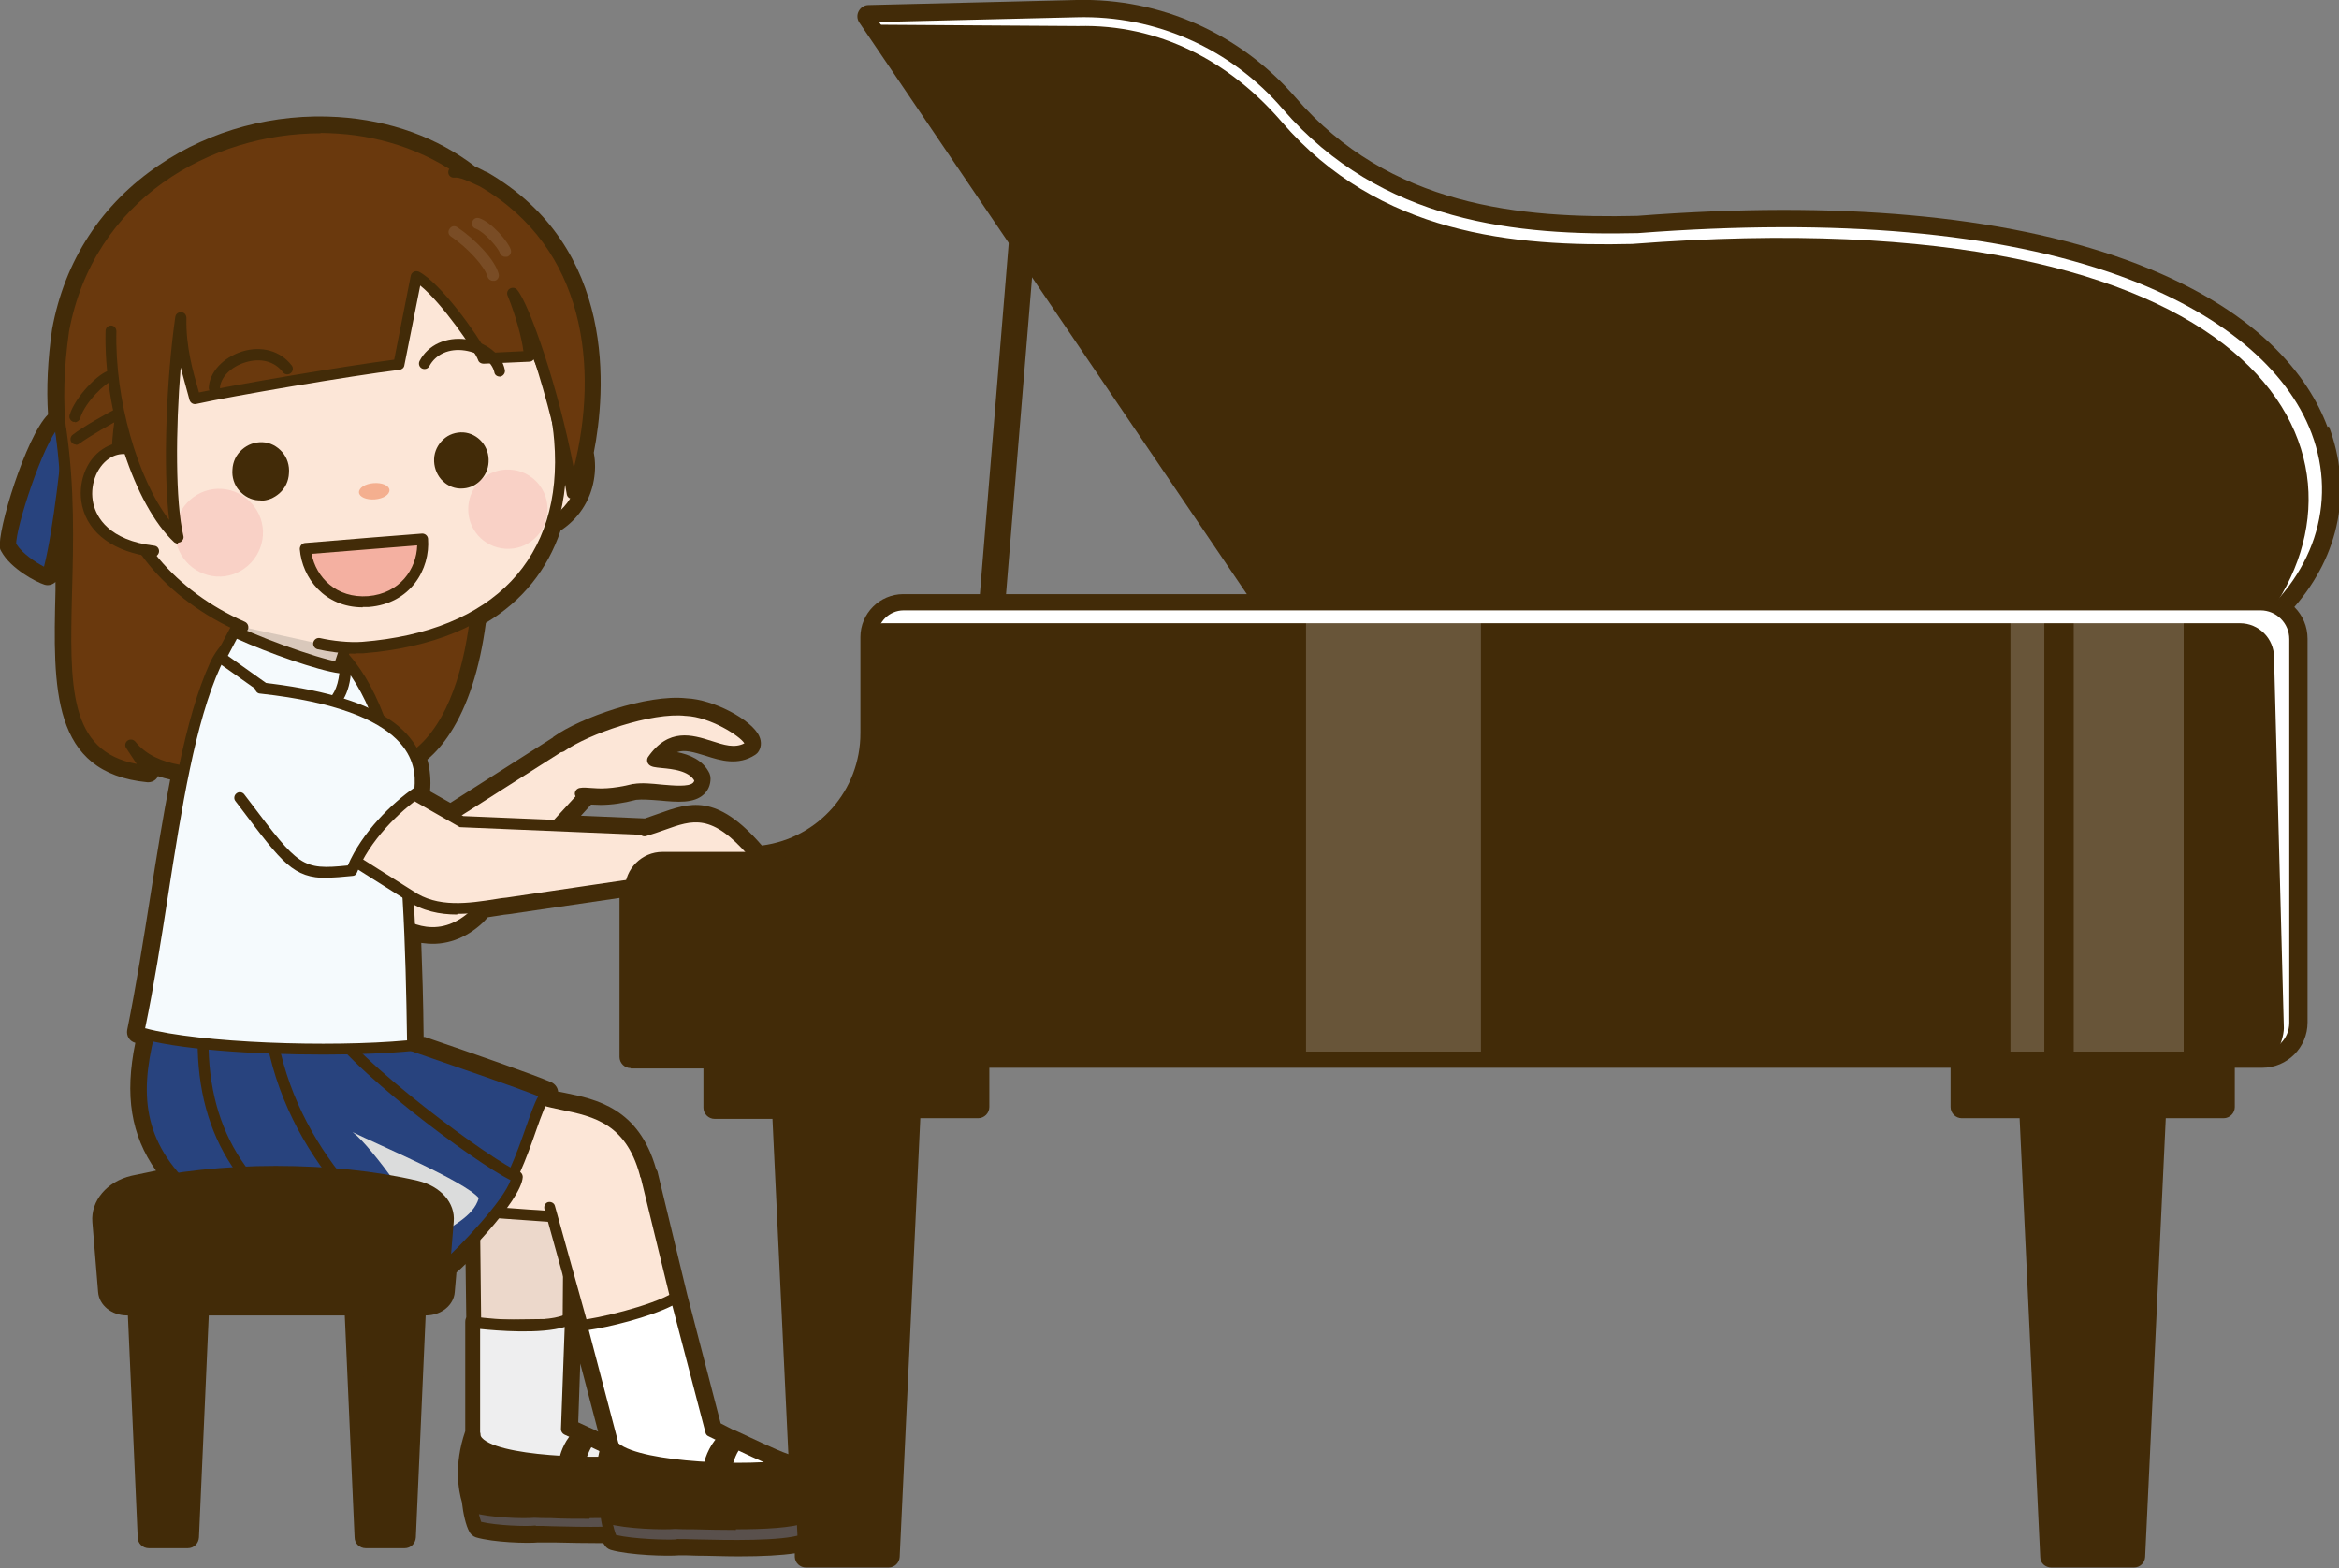 <?xml version="1.0" encoding="UTF-8"?>
<svg xmlns="http://www.w3.org/2000/svg" version="1.1" viewBox="0 0 691.3 463.5">
  <rect x="0" y="0" width="691.3" height="463.5" fill="#808080" stroke="none"/>
  <!-- Generator: Adobe Illustrator 29.8.3, SVG Export Plug-In . SVG Version: 2.1.1 Build 3)  -->
  <defs>
    <style>
      .st0 {
        fill: #d9c8bb;
      }

      .st1 {
        fill: #28437e;
      }

      .st2 {
        fill: #fce6d7;
      }

      .st3 {
        fill: #f4b0a1;
      }

      .st4 {
        fill: #f9d1c6;
      }

      .st5 {
        opacity: .1;
      }

      .st5, .st6, .st7 {
        fill: #fff;
      }

      .st6 {
        opacity: .2;
      }

      .st8 {
        fill: #59504c;
      }

      .st9 {
        isolation: isolate;
      }

      .st10 {
        fill: #dbdcdc;
        mix-blend-mode: multiply;
      }

      .st11 {
        fill: #422b08;
      }

      .st12 {
        fill: #eeeeef;
      }

      .st13 {
        fill: #f5fafd;
      }

      .st14 {
        fill: #f4af8f;
      }

      .st15 {
        fill: #ecd8cb;
      }

      .st16 {
        fill: #6a390d;
      }
    </style>
  </defs>
  <g class="st9">
    <g id="_レイヤー_1" data-name="レイヤー_1">
      <g>
        <path class="st11" d="M687.9,126.2c-5.5-14.7-20.4-35.2-59.5-49.4-36.5-13.2-85.2-17.6-144.5-13-34.4.8-73.2-2.7-101-35C366.5,9.9,343-.6,318.2,0l-61.5,1.5c-1.2,0-2.3.7-2.9,1.8-.6,1.1-.5,2.4.2,3.4l114.5,168.9h-101.5c-7,0-12.7,5.7-12.7,12.7v28.4c0,16.9-12.4,31-29.1,33.2,0,0-.1-.1-.2-.2-13.3-15.3-21.2-12.5-30.4-9.2-1.1.4-2.5.9-4,1.4l-18.9-.8,3-3.3c.8,0,1.7.1,2.8.1,3.2,0,6.7-.5,10.5-1.5,1.8-.2,4.4,0,7,.2,5.2.5,10.1.9,13-1.8,1.3-1.2,2-2.8,2-4.7,0-.5-.1-1-.3-1.5-1.9-4-6-5.6-9.6-6.3,2.3-.8,4.9,0,8.5,1.1,4.3,1.4,9.6,3,14.6-.3.3-.2.5-.4.7-.6,1.1-1.3,1.3-3.2.5-4.9-2.2-4.9-13.6-10.9-21.5-11.2-11.7-1.3-31.5,5.8-39.2,11.3-.1,0-.2.2-.3.3l-30.3,19.3-6-3.4c.3-3.3,0-6.5-.8-9.4,2.5-2.1,4.8-4.8,6.8-7.9,5.1-7.9,8.7-18.8,10.5-32.5,10.8-6.5,18.2-15.7,22.1-27.3,5.1-3.3,8.7-8.6,9.8-14.8.5-2.8.5-5.5,0-8.2,3.5-17.8,7.1-60.6-31.5-82.9,0,0-.2-.1-.3-.1-.3-.1-.7-.3-1-.5h0c-.7-.4-1.5-.7-2.3-1.1-11.2-8.6-25.1-13.6-40.4-14.6-18.9-1.2-37.7,3.8-53,14.2-17,11.5-27.9,28.2-31.6,48.5-1.3,9-1.7,17.5-1.2,25.2C7.6,129.1-.9,157.1,0,162c0,.3.2.7.4,1,2.8,5.1,10.2,9,12.7,9.8,1.2.4,2.5,0,3.3-.8,0,.9,0,1.8,0,2.6-.7,28.9-1.3,53.8,27.1,56.6,1.3.1,2.5-.5,3.1-1.6,0,0,0-.2.1-.2,1.1.4,2.3.7,3.6,1-2.1,10.8-4,22.6-5.8,34-2.1,13.4-4.3,27.2-6.9,40-.3,1.7.6,3.3,2.3,3.8,0,0,0,0,.1,0-3.2,15.5-1.3,27.3,6.1,37.8-2.5.5-4.9,1-7.2,1.5-7.3,1.7-12.1,7.4-11.6,13.7l1.7,20.7c.3,3.9,4,6.9,8.6,6.9h.2l2.9,65.6c0,1.8,1.5,3.2,3.3,3.2h11.5c1.8,0,3.2-1.4,3.3-3.2l2.9-65.6h40.2l2.9,65.6c0,1.8,1.5,3.2,3.3,3.2h11.5c1.8,0,3.2-1.4,3.3-3.2l2.9-65.6h0c4.6,0,8.3-3,8.6-6.9l.5-5.8c.7-.6,1.7-1.5,2.7-2.5l.2,15.7c-.2.5-.3.9-.3,1.5v32.2c-3.5,10.1-1.9,17.9-1,20.9.4,3.6,1.2,7,2.2,8.8.4.8,1.1,1.4,2,1.7,5.1,1.5,15.2,1.8,18.3,1.5,1.3,0,2.9,0,4.7,0h.1c4.3.1,9.5.2,14.5.2,0,.1.1.2.2.3.4.8,1.1,1.4,2,1.7,5.7,1.6,16.8,1.9,20.2,1.6,1.5,0,3.2,0,5.2.1,3.6,0,8,.2,12.4.2,7.2,0,12.6-.3,16.6-.9v1.1c.1,1.8,1.6,3.1,3.3,3.1h24.4c1.8,0,3.2-1.4,3.3-3.1l6.1-129.7h17.1c1.8,0,3.3-1.5,3.3-3.3v-11.6h284.1v11.6c0,1.8,1.5,3.3,3.3,3.3h17.1l6.1,129.7c0,1.8,1.5,3.1,3.3,3.1h24.4c1.8,0,3.2-1.4,3.3-3.1l6.1-129.7h17.1c1.8,0,3.3-1.5,3.3-3.3v-11.6h8.1c7.4,0,13.4-6,13.4-13.4v-113.4c0-3.6-1.4-6.9-3.9-9.4,13.5-15.5,17.2-34.8,10.2-53.4ZM176.9,423.2c-1-.5-2-1-3-1.4-1.1-.5-2.1-1-3-1.4l.6-17.4,5.3,20.2ZM186.4,315.8h21.5v11.6c0,1.8,1.5,3.3,3.3,3.3h17.1l4.7,99.1c-4-1.4-11.1-4.9-15.9-7.1h-.2c-1.5-.8-2.9-1.5-3.9-2l-9.9-38.1s0,0,0,0l-8.7-36c0-.4-.3-.7-.5-1.1-5.1-18-17.7-20.6-27-22.5-.7-.1-1.3-.3-2-.4,0,0,0-.2,0-.3-.2-1-.9-1.9-1.9-2.4-5-2.2-22.2-8.2-37.4-13.4h-.4c-.1-11-.4-19.8-.7-27.8.3,0,.6.1.9.1,6.1.8,12.2-1.3,17.3-6.1,0,0,.1-.1.2-.2l1.3-1.4c1.1-.2,2.2-.3,3.3-.5,1-.2,1.9-.3,2.9-.4l32.7-4.8v47c0,1.8,1.5,3.3,3.3,3.3Z"/>
        <g>
          <g>
            <g>
              <polyline class="st15" points="140.3 353.9 140.7 391.9 168.1 391.6 168.4 352.3"/>
              <path class="st11" d="M140.7,393.6c-.4,0-.8-.2-1.2-.5-.3-.3-.5-.7-.5-1.2l-.4-38c0-.9.7-1.7,1.6-1.7,0,0,0,0,0,0,.9,0,1.6.7,1.6,1.6l.4,36.3,24.1-.3.3-37.7c0-.9.7-1.6,1.7-1.6h0c.9,0,1.6.8,1.6,1.7l-.3,39.3c0,.9-.7,1.6-1.6,1.6l-27.4.4s0,0,0,0Z"/>
            </g>
            <g>
              <path class="st8" d="M192.5,451.3c3.1-1.6,6.2-11.3-3.5-13.9-5.6-1.4-19.2-5-21.3-8.2-2.5,2.6-24.1,3.9-26.5,1-3.7,5.5-1.8,17.7,0,21.1,4.7,1.4,14.7,1.6,17.2,1.4,8.1,0,27.4,1.1,34.1-1.4Z"/>
              <path class="st11" d="M174.4,454.6c-3.9,0-7.9,0-11.2-.2-1.8,0-3.5,0-4.8-.1-2.9.3-12.9,0-17.8-1.4-.4-.1-.8-.4-1-.8-1.9-3.8-3.9-16.6.2-22.8.3-.4.8-.7,1.3-.7.5,0,1,.2,1.4.6,2.1,1.9,21.7,1,24-1.1.3-.4.8-.5,1.3-.5.5,0,.9.3,1.2.7,1,1.5,7.6,4.3,20.3,7.5,6.2,1.6,7.5,5.7,7.8,8,.4,3.9-1.6,7.8-3.9,9,0,0-.1,0-.2,0-3.8,1.4-11.3,1.7-18.6,1.7ZM192.5,451.3h0,0ZM158.4,451s0,0,0,0c1.4,0,3,0,4.9.1,8.7.2,23.1.6,28.5-1.3.9-.6,2.3-3,2-5.7-.3-2.5-2.1-4.3-5.3-5.2-11.1-2.7-18.2-5.3-21.1-7.7-4.2,1.9-14.1,2.4-19.1,2.2-3.2-.1-5.2-.5-6.5-1-2.1,5-.9,13.9.4,17.4,4.6,1.1,13.5,1.4,15.9,1.1,0,0,.1,0,.2,0Z"/>
            </g>
            <g>
              <path class="st12" d="M189.2,432l-14.3,5.6-34.4-6.3v-40.5c3.7.6,22.5,2.4,28.3-1.3l-1.2,32.9c3.5,1.5,17.6,8.7,21.7,9.5Z"/>
              <path class="st11" d="M174.9,439.3c0,0-.2,0-.3,0l-34.4-6.3c-.8-.1-1.4-.8-1.4-1.6v-40.5c-.1-.5,0-.9.4-1.3.4-.3.8-.5,1.3-.4,5.6.8,22.4,2.1,27.3-1.1.5-.3,1.2-.3,1.7,0,.5.3.9.9.8,1.5l-1.2,31.8c1,.5,2.4,1.1,4,1.9,5.4,2.6,13.6,6.5,16.3,7.1.7.2,1.2.8,1.3,1.5,0,.7-.4,1.4-1,1.7l-14.3,5.6c-.2,0-.4.1-.6.1ZM142.1,430l32.6,5.9,9.7-3.8c-3.8-1.5-8.7-3.9-12.7-5.8-2.1-1-4-1.9-4.9-2.3-.6-.3-1-.9-1-1.6l1.1-30.2c-7.1,2.2-20.2,1.1-25,.6v37.2Z"/>
            </g>
            <g>
              <path class="st11" d="M189,431.4c9.9,2.6,6.8,12.5,3.6,14.2-6.9,2.5-26.6,1.5-34.8,1.4-2.6.3-12.8,0-17.6-1.4-1.8-3.4-3.5-11.6,0-21.5-.1,8.9,41.5,9.1,48.7,7.3Z"/>
              <path class="st11" d="M174.2,448.9c-4,0-8,0-11.4-.2-1.9,0-3.5,0-4.9-.1-3,.3-13.2,0-18.1-1.5-.4-.1-.8-.4-1-.8-2.2-4.3-3.6-12.9,0-22.8.3-.8,1-1.2,1.8-1.1.8.1,1.4.8,1.4,1.6,0,.2,0,.7,1,1.5,7.1,5.6,39.4,5.8,45.7,4.2.3,0,.5,0,.8,0,6.2,1.7,7.6,5.8,7.9,8.1.5,4-1.7,8-3.9,9.1,0,0-.1,0-.2,0-3.9,1.4-11.5,1.8-19,1.8ZM157.8,445.3s0,0,0,0c1.4,0,3.1,0,5,.1,8.8.2,23.6.6,29.1-1.3,1.1-.6,2.4-3.2,2.1-5.8-.3-2.5-2-4.3-5.1-5.2-7.1,1.4-39.9,1.6-48.1-4.9,0,0,0,0,0,0-1.8,7.3-.7,13.2.6,16.1,4.7,1.1,13.9,1.4,16.2,1.1,0,0,.1,0,.2,0Z"/>
            </g>
            <g>
              <path class="st8" d="M237.8,455.1c3.4-1.8,6.9-12.6-3.9-15.4-6.2-1.5-21.3-5.5-23.6-9-2.8,2.9-26.7,4.3-29.3,1.1-4.1,6.1-2,19.6-.1,23.4,5.2,1.5,16.3,1.8,19.1,1.5,9,.1,30.4,1.2,37.8-1.5Z"/>
              <path class="st11" d="M217.8,458.5c-4.4,0-8.7-.1-12.4-.2-2,0-3.9,0-5.3-.1-3.2.3-14.3,0-19.6-1.6-.4-.1-.8-.4-1-.8-2.1-4.2-4.3-18.3.2-25,.3-.4.8-.7,1.3-.7.5,0,1,.2,1.4.6,2.3,2.2,24.3,1.2,26.8-1.2.4-.3.9-.5,1.3-.5.5,0,.9.3,1.2.7,1,1.5,7.5,4.6,22.6,8.3,6.7,1.8,8.2,6.2,8.5,8.7.5,4.3-1.8,8.5-4.2,9.8,0,0-.1,0-.2,0-4.2,1.5-12.4,1.9-20.6,1.9ZM200,454.9s0,0,0,0c1.5,0,3.4,0,5.5.1,9.6.2,25.6.6,31.6-1.5,1.2-.7,2.7-3.6,2.4-6.4-.3-2.9-2.4-4.9-6-5.9-12.4-3.1-20.3-5.9-23.4-8.5-4.4,2-15.3,2.7-21.2,2.4-3.7-.2-5.9-.6-7.3-1.1-2.4,5.6-1.1,15.8.5,19.7,5.1,1.2,15.1,1.5,17.7,1.3,0,0,.1,0,.2,0ZM237.8,455.1h0,0Z"/>
            </g>
            <g>
              <path class="st2" d="M133.3,356.8c5.4,1.6,26.9,2.4,32.2,3l26-9.9c-4.7-22.8-20.1-21.8-30.7-24.8l-26.9-7"/>
              <path class="st11" d="M165.4,361.4c0,0-.1,0-.2,0-1.7-.2-5.1-.4-9.1-.7-8.7-.6-19.5-1.3-23.3-2.4-.9-.3-1.4-1.2-1.1-2s1.2-1.4,2-1.1c3.5,1,14.5,1.7,22.6,2.3,3.8.2,7,.5,8.9.7l24.3-9.3c-3.9-16.8-14-18.9-23.7-20.9-1.9-.4-3.8-.8-5.5-1.3l-26.9-7c-.9-.2-1.4-1.1-1.2-2,.2-.9,1.1-1.4,2-1.2l26.9,7c1.7.5,3.5.8,5.3,1.2,10,2.1,22.4,4.7,26.6,24.9.2.8-.3,1.6-1,1.9l-26,9.9c-.2,0-.4.1-.6.1Z"/>
            </g>
            <g>
              <path class="st1" d="M102.6,302.1c11.1,4.1,51.1,17.4,59,21-6.2,6.6-10.1,53-49.4,52.6-31.7-2.2-47.9-15.6-59.8-27-13.2-14.5-12.6-30-6.4-50.2"/>
              <path class="st11" d="M112.6,377.3c-.2,0-.3,0-.5,0-30.6-2.1-47.3-14.5-60.9-27.5,0,0,0,0,0,0-14-15.4-12.8-31.8-6.8-51.8.3-.9,1.2-1.4,2.1-1.1.9.3,1.4,1.2,1.1,2.1-5.9,19.4-7,34.3,6,48.6,13.1,12.6,29.2,24.5,58.7,26.6.1,0,.2,0,.3,0,28.4,0,37.5-25.8,42.9-41.2,1.4-3.9,2.4-6.9,3.6-9-6.5-2.6-21.6-7.8-35.2-12.5-9.1-3.1-17.7-6.1-21.9-7.7-.9-.3-1.3-1.3-1-2.1s1.3-1.3,2.1-1c4.2,1.6,12.8,4.5,21.8,7.6,15.1,5.2,32.3,11.1,37.3,13.3.5.2.8.7.9,1.2.1.5,0,1.1-.4,1.5-1.2,1.3-2.6,5.2-4.2,9.7-5.3,15.2-15.2,43.4-46,43.4Z"/>
            </g>
            <g>
              <polyline class="st2" points="162.5 356.9 173 394.8 200.8 387.6 191.1 347.4"/>
              <path class="st11" d="M173,396.4c-.7,0-1.4-.5-1.6-1.2l-10.5-37.9c-.2-.9.3-1.8,1.1-2,.9-.2,1.8.3,2,1.1l10.1,36.3,24.6-6.4-9.4-38.6c-.2-.9.3-1.8,1.2-2,.9-.2,1.8.3,2,1.2l9.8,40.2c.2.9-.3,1.8-1.2,2l-27.8,7.2c-.1,0-.3,0-.4,0Z"/>
            </g>
            <g>
              <path class="st7" d="M234.2,433.6l-15.9,6.2-34.5-3.3-11.8-44.8c4.3-.2,21.3-4.2,27.8-8.3l10.3,39.6c3.9,1.7,19.5,9.6,24,10.6Z"/>
              <path class="st11" d="M218.3,441.5c0,0-.1,0-.2,0l-34.5-3.3c-.7,0-1.3-.6-1.4-1.2l-11.8-44.8c-.1-.5,0-1,.3-1.4s.8-.6,1.2-.7c3.8-.2,20.7-4.1,27-8,.4-.3,1-.3,1.5-.1.5.2.9.6,1,1.1l10.1,38.8c1.2.5,2.8,1.3,4.8,2.3,6,2.9,15.1,7.2,18.2,7.9.7.2,1.2.8,1.3,1.5,0,.7-.4,1.4-1,1.7l-15.9,6.2c-.2,0-.4.1-.6.1ZM185.1,435.1l32.9,3.1,11.3-4.5c-4.2-1.7-9.9-4.4-14.5-6.6-2.4-1.1-4.4-2.1-5.4-2.6-.5-.2-.8-.6-.9-1.1l-9.8-37.5c-6.7,3.4-18.9,6.4-24.7,7.2l11,41.9Z"/>
            </g>
            <g>
              <path class="st11" d="M233.9,433c11,2.9,7.5,13.9,4,15.7-7.6,2.8-29.4,1.6-38.6,1.5-2.8.3-14.2,0-19.5-1.5-1.9-3.8-3.8-12.8.1-23.8,0,9.3,41.4,10.5,54,8.1Z"/>
              <path class="st11" d="M217.5,452.2c-4.5,0-8.9-.1-12.6-.2-2.1,0-3.9,0-5.4-.1-3.3.3-14.6,0-20-1.6-.4-.1-.8-.4-1-.8-2-3.8-4.2-13.4,0-25.1.3-.8,1-1.2,1.8-1.1.8.1,1.4.8,1.4,1.6,0,.2,0,.8,1.1,1.7,7,5.8,39.4,6.9,50.9,4.7.2,0,.5,0,.7,0,6.8,1.8,8.3,6.3,8.6,8.8.5,4.4-1.8,8.7-4.3,9.9,0,0-.1,0-.2,0-4.3,1.6-12.7,2-21,2ZM199.3,448.6s0,0,0,0c1.5,0,3.4,0,5.6.1,9.8.2,26.2.6,32.3-1.5,1.2-.7,2.8-3.6,2.4-6.6-.3-2.9-2.3-4.9-5.8-5.9-11.2,2-44.9,1.5-53.3-5.5,0,0-.1,0-.2-.1-2.1,8.4-.8,15,.6,18.3,5.2,1.3,15.5,1.6,18.1,1.3,0,0,.1,0,.2,0Z"/>
            </g>
            <g>
              <path class="st11" d="M214.7,434.4c0-1.7,1.4-5.6,2.8-7.3l-3.5-1.9c-2.4,1.7-4,5.8-4.3,7.4l4.9,1.8Z"/>
              <path class="st11" d="M214.7,436.1c-.2,0-.4,0-.6,0l-4.9-1.8c-.7-.3-1.2-1-1.1-1.8.3-1.9,2.1-6.4,4.9-8.5.5-.4,1.2-.4,1.7-.1l3.5,1.8c.4.2.7.6.8,1.1,0,.5,0,1-.3,1.4-1.2,1.4-2.4,4.9-2.4,6.3s-.3,1-.7,1.3c-.3.2-.6.3-1,.3ZM211.8,431.6l1.6.6c.4-1.5,1-3.1,1.8-4.5l-.9-.5c-1.1,1.2-2,3-2.5,4.4Z"/>
            </g>
            <g>
              <path class="st11" d="M171.6,432.5c0-1.6,1.3-5,2.5-6.6l-3.1-1.7c-2.2,1.6-3.6,5.3-3.9,6.7l4.5,1.6Z"/>
              <path class="st11" d="M171.6,434.2c-.2,0-.4,0-.6,0l-4.5-1.6c-.7-.3-1.2-1-1.1-1.8.3-1.7,1.9-5.9,4.5-7.8.5-.4,1.2-.4,1.7-.1l3.1,1.7c.4.2.7.6.8,1.1,0,.5,0,1-.3,1.4-1,1.3-2.2,4.4-2.2,5.6s-.3,1-.7,1.3c-.3.2-.6.3-1,.3ZM169.2,429.9l1.2.4c.3-1.2.9-2.6,1.5-3.8l-.5-.3c-.9,1-1.7,2.5-2.1,3.6Z"/>
            </g>
            <g>
              <path class="st1" d="M96.7,301.3c5.6,12.2,49.1,44.4,56.1,46.5-.3,6.3-18.4,24.7-21.5,26.8-18.7-8.6-45.6-34.1-51.2-69.4"/>
              <path class="st11" d="M131.3,376.2c-.2,0-.5,0-.7-.2-17.8-8.1-46.3-33.7-52.2-70.7-.1-.9.5-1.7,1.4-1.9.9-.1,1.7.5,1.9,1.4,5.6,35.1,32.2,59.5,49.4,67.8,4.3-3.5,17.9-17.9,19.8-23.8-10.2-4.9-50.1-34.5-55.7-46.8-.4-.8,0-1.8.8-2.2.8-.4,1.8,0,2.2.8,5.4,11.9,49,43.8,55.1,45.6.7.2,1.2.9,1.2,1.7-.4,7.1-19.2,26-22.2,28-.3.2-.6.3-.9.3Z"/>
            </g>
            <path class="st10" d="M104.2,334.6c7.4,3.7,33.1,14.5,37.3,19.5-1.6,5.7-8.4,8.2-13.1,12.2-4.2-6.4-18-27-24.2-31.7Z"/>
            <g>
              <path class="st1" d="M60.2,302c-1.6,25.7,6.8,49.1,34.6,63.1"/>
              <path class="st11" d="M94.8,366.7c-.2,0-.5,0-.7-.2-25.4-12.8-37.4-34.6-35.5-64.7,0-.9.9-1.6,1.7-1.5.9,0,1.6.8,1.5,1.7-1.8,28.7,9.6,49.4,33.7,61.5.8.4,1.1,1.4.7,2.2-.3.6-.9.9-1.5.9Z"/>
            </g>
            <g>
              <path class="st1" d="M17.3,124.3c-5.5,3.4-14.7,32.9-14,37.1,2.3,4.1,8.7,7.6,10.8,8.2,3.3-10.5,6.4-40.6,6.4-44.3l-3.2-1.1Z"/>
              <path class="st11" d="M14.1,171.3c-.2,0-.3,0-.5,0-2.3-.7-9.2-4.4-11.8-9,0-.2-.1-.3-.2-.5-.8-4.4,8.3-34.8,14.7-38.8.4-.3.9-.3,1.4-.2l3.2,1.1c.7.2,1.1.8,1.1,1.5,0,4.1-3.1,34.2-6.4,44.8-.2.7-.9,1.2-1.6,1.2ZM4.9,160.9c1.7,2.7,5.6,5.3,8.1,6.6,2.8-10.8,5.4-34.8,5.7-40.9l-1.2-.4c-4.7,4.6-13,30.2-12.7,34.7Z"/>
            </g>
            <g>
              <path class="st16" d="M163.1,102.1C158.4,14.5,33.2,19.5,18.8,97.7c-4.8,34.4.7,69.3,46.6,81.5l97.6-77.1Z"/>
              <path class="st11" d="M65.5,180.9c-.1,0-.3,0-.4,0-38.6-10.2-54.3-37.5-47.9-83.3,3.6-19.8,14.3-36.2,30.9-47.4,15-10.1,33.5-15.1,52-13.9,16.9,1.1,32.4,7.4,43.6,17.8,12.7,11.7,20,28.3,21.1,48,0,.5-.2,1.1-.6,1.4l-97.6,77.1c-.3.2-.7.4-1,.4ZM94.7,39.4c-32.4,0-67.1,19.5-74.3,58.6-6.2,44.1,8,69.4,44.7,79.4l96.3-76.1c-2.7-42.9-34.8-60.1-61.5-61.8-1.7-.1-3.4-.2-5.1-.2Z"/>
            </g>
            <g>
              <path class="st16" d="M135,113.2c10.5,32,13.1,111-24.4,114.7l5.1-7.8c-6.8,8.5-20.2,8.6-31.5,8.2h-14c-11.4.4-24.7.3-31.5-8.2l5.1,7.8c-37.5-3.6-18.3-48.2-25.8-100.9"/>
              <path class="st11" d="M64.4,230.1c-6.8,0-13.6-.6-19.2-3.1h0c.3.5.4,1.2,0,1.8-.3.5-.9.8-1.6.8-26.8-2.6-26.3-25.7-25.6-54.9.3-14.3.7-30.4-1.7-47.4-.1-.9.5-1.7,1.4-1.9.9-.1,1.7.5,1.9,1.4,2.5,17.3,2.1,33.6,1.7,48-.7,28.1-1.1,47.2,19.1,51l-3.1-4.7c-.5-.7-.3-1.7.4-2.2.7-.5,1.7-.4,2.3.3,6.2,7.8,18.8,8,30.2,7.6h14c11.4.4,24,.2,30.2-7.6.6-.7,1.5-.8,2.3-.3.7.5.9,1.5.4,2.2l-3,4.6c6-1.5,11-5.4,15-11.6,15.1-23.2,12.7-74.9,4.3-100.3-.3-.9.2-1.8,1.1-2.1.9-.3,1.8.2,2.1,1.1,8.7,26.6,11.2,78.8-4.7,103.1-5.4,8.3-12.5,12.9-21.1,13.7-.6,0-1.2-.2-1.6-.8-.3-.5-.3-1.2,0-1.8h0c-7.2,3.2-16.5,3.3-25.1,3h-13.9c-1.9,0-3.9.1-5.9.1Z"/>
            </g>
            <g>
              <path class="st2" d="M132.6,241.8l34.4-21.9c6.2,4.7,7.9,7,8.1,12.8l-34.6,37.8c-8.2,7.7-22.6,11.1-40.4-17.6"/>
              <path class="st11" d="M128,277.5c-.8,0-1.6,0-2.4-.2-9-1.2-18-9.1-27-23.6-.5-.8-.2-1.8.5-2.3.8-.5,1.8-.2,2.3.5,8.4,13.6,16.7,21,24.6,22,4.7.6,9.1-1,13.2-4.8l34.1-37.2c-.3-4.3-1.5-6.3-6.5-10.2l-33.5,21.3c-.8.5-1.8.3-2.3-.5-.5-.8-.3-1.8.5-2.3l34.4-21.9c.6-.4,1.3-.3,1.9,0,6.3,4.8,8.5,7.5,8.8,14.1,0,.4-.1.9-.4,1.2l-34.6,37.8s0,0,0,0c-4.1,3.8-8.8,5.8-13.6,5.8Z"/>
            </g>
            <g>
              <path class="st13" d="M63.5,196.5c-11.4,25-14.7,70.7-22.7,108.5,16.5,5.1,58.9,6.2,81.1,4-.4-30.4-1.4-58.5-5.3-79.8-6.2-32.3-22.2-48.7-41.6-42.9-5.1,1.5-9.2,5.3-11.5,10.2Z"/>
              <path class="st11" d="M95.6,311.7c-20.4,0-43.7-1.5-55.2-5.1-.8-.3-1.3-1.1-1.1-1.9,2.7-12.8,4.9-26.7,7-40.1,4.2-26.8,8.2-52.1,15.8-68.8h0c2.5-5.4,7-9.4,12.5-11.1,7.5-2.3,14.6-1.4,21,2.4,10.7,6.4,18.7,21.3,22.6,41.7,4.1,22,5,51.5,5.4,80.1,0,.9-.6,1.6-1.5,1.7-6.9.7-16.4,1.1-26.5,1.1ZM42.8,303.9c16.3,4.4,54.8,5.7,77.5,3.6-.4-28-1.3-56.6-5.3-78-3.8-19.5-11.3-33.5-21.1-39.5-5.6-3.4-11.8-4.1-18.4-2.1-4.6,1.4-8.4,4.8-10.4,9.3h0c-7.4,16.3-11.4,41.4-15.5,67.9-2,12.9-4.1,26.3-6.7,38.8ZM63.5,196.5h0,0Z"/>
            </g>
            <g>
              <path class="st0" d="M74.3,167.3l-3.5,22c13.9,9.6,29.2,9.4,29.8,7.1l3.3-9.9"/>
              <path class="st11" d="M95.5,199.4c-6.1,0-16.1-2.1-25.7-8.7-.5-.4-.8-1-.7-1.6l3.5-22c.1-.9,1-1.5,1.9-1.4.9.1,1.5,1,1.4,1.9l-3.4,20.9c11.8,7.8,24.3,8.2,26.5,7.1l3.2-9.7c.3-.9,1.2-1.3,2.1-1,.9.3,1.3,1.2,1,2.1l-3.3,9.9c-.2.8-.9,1.4-2,1.8-1,.4-2.6.6-4.6.6ZM99,195.9s0,0,0,.1h0Z"/>
            </g>
            <g>
              <path class="st2" d="M92.8,218l43.6,24.9,55.6,2.4c3.1,4.5,6.7,5.7.8,15.4l-42.8,6.3c-8.6,1.2-20,3.9-28.7-2.2l-38-24"/>
              <path class="st11" d="M135.1,270.3c-5.1,0-10.3-1-14.9-4.2l-38-24c-.8-.5-1-1.5-.5-2.3.5-.8,1.5-1,2.3-.5l38,24c7.3,5.1,16.5,3.7,24.7,2.4,1-.2,2-.3,3-.4l42-6.2c3.9-6.7,2.7-8.1.4-11-.3-.4-.7-.8-1-1.3l-54.8-2.3c-.3,0-.5,0-.7-.2l-43.6-24.9c-.8-.5-1.1-1.5-.6-2.3.5-.8,1.5-1.1,2.3-.6l43.2,24.7,55.2,2.3c.5,0,1,.3,1.3.7.5.7.9,1.2,1.4,1.8,3.1,3.9,4.7,6.8-.6,15.4-.3.4-.7.7-1.2.8l-42.8,6.3c-1,.1-1.9.3-2.9.4-3.7.6-7.9,1.2-12.1,1.2Z"/>
            </g>
            <g>
              <path class="st2" d="M139.1,135.5c-1.8,9.9,4.3,19.3,13.5,21,9.2,1.6,18.1-5.1,19.9-15,1.8-9.9-4.3-19.3-13.5-21-9.2-1.6-18.1,5.1-19.9,15Z"/>
              <path class="st11" d="M155.3,158.4c-1,0-2,0-3.1-.3-10.1-1.8-16.8-12.1-14.8-22.9h0c1.9-10.8,11.7-18.1,21.8-16.3,10.1,1.8,16.8,12.1,14.8,22.9-1.7,9.7-9.8,16.6-18.8,16.6ZM140.7,135.8c-1.6,9,3.9,17.6,12.2,19,8.3,1.5,16.4-4.7,18-13.7,1.6-9-3.9-17.6-12.2-19-8.3-1.5-16.4,4.7-18,13.7h0Z"/>
            </g>
            <g>
              <path class="st2" d="M71.7,185.3c-20.7-9-36-26.5-37-44.6-.8-15,2.4-29.2,8.8-41.2l36.1-12.3,48-15.8c20.6,10.6,35.7,32.5,37.8,58.8,3.1,39.1-22.1,58.3-58.3,61.2-4.3.3-9.8-.5-13-1.2"/>
              <path class="st11" d="M105.1,193.2c-3.8,0-8.1-.6-11.2-1.3-.9-.2-1.5-1.1-1.3-2,.2-.9,1.1-1.5,2-1.3,3.5.8,8.6,1.4,12.5,1.1,38.8-3.1,59.5-24.8,56.7-59.4-2-24.5-15.9-46.3-36.3-57.1l-47.3,15.6-35.5,12.1c-6.2,12-9.1,25.7-8.3,39.8.9,16.8,15.4,34.1,36,43.1.8.4,1.2,1.3.9,2.2-.4.8-1.3,1.2-2.2.9-22.1-9.7-37-27.7-38-46-.8-14.9,2.3-29.4,9-42.1.2-.4.5-.7.9-.8l36.1-12.3,48-15.8c.4-.1.9-.1,1.3.1,21.8,11.2,36.6,34.3,38.7,60.1,2.9,36.7-18.8,59.7-59.8,63-.7,0-1.5,0-2.3,0Z"/>
            </g>
            <path class="st4" d="M138.4,149.8c-.4,6.5,4.5,12,11,12.4,6.5.4,12-4.5,12.4-11,.4-6.5-4.5-12-11-12.4-6.5-.4-12,4.5-12.4,11Z"/>
            <path class="st4" d="M51.8,156.6c-.5,7.1,5,13.3,12.1,13.8,7.1.5,13.3-5,13.8-12.1.5-7.1-5-13.3-12.1-13.8-7.1-.5-13.3,5-13.8,12.1Z"/>
            <path class="st14" d="M106.1,145.6c.1,1.3,2.2,2.2,4.7,2,2.5-.2,4.4-1.4,4.3-2.8-.1-1.3-2.2-2.2-4.7-2-2.5.2-4.4,1.4-4.3,2.8Z"/>
            <g>
              <path class="st11" d="M130,135.6c-.2,3.7,2.5,6.9,6,7.1,3.5.2,6.6-2.6,6.8-6.3.2-3.7-2.5-6.9-6-7.1-3.5-.2-6.6,2.6-6.8,6.3Z"/>
              <path class="st11" d="M136.4,144.4c-.2,0-.3,0-.5,0-2.2-.1-4.1-1.1-5.6-2.8-1.4-1.7-2.1-3.8-2-6h0c.1-2.2,1.1-4.2,2.7-5.7,1.6-1.5,3.7-2.2,5.9-2.1,4.4.3,7.8,4.2,7.5,8.8-.1,2.2-1.1,4.2-2.7,5.7-1.5,1.4-3.4,2.1-5.4,2.1ZM136.5,131c-1.2,0-2.3.4-3.1,1.2-1,.9-1.6,2.1-1.6,3.5h0c0,1.4.3,2.7,1.2,3.7.8,1,2,1.6,3.3,1.7,1.3,0,2.5-.4,3.4-1.2,1-.9,1.6-2.1,1.6-3.5.2-2.8-1.8-5.2-4.5-5.3,0,0-.2,0-.3,0ZM130,135.6h0,0Z"/>
            </g>
            <g>
              <path class="st11" d="M70.3,138.8c-.2,3.9,2.6,7.2,6.3,7.4,3.7.2,6.9-2.7,7.2-6.6.2-3.9-2.6-7.2-6.3-7.4-3.7-.2-6.9,2.7-7.2,6.6Z"/>
              <path class="st11" d="M77,147.9c-.2,0-.3,0-.5,0-2.3-.1-4.3-1.2-5.8-2.9-1.5-1.7-2.2-4-2-6.2h0c.1-2.3,1.1-4.4,2.8-5.9,1.7-1.5,3.8-2.3,6.1-2.2,2.3.1,4.3,1.2,5.8,2.9,1.5,1.7,2.2,4,2,6.3-.1,2.3-1.1,4.4-2.8,5.9-1.6,1.4-3.5,2.2-5.6,2.2ZM77,133.9c-1.2,0-2.4.5-3.4,1.3-1,1-1.7,2.3-1.8,3.7h0c0,1.4.4,2.8,1.3,3.9.9,1.1,2.1,1.7,3.5,1.8,1.3,0,2.7-.4,3.7-1.3,1-1,1.7-2.3,1.8-3.7,0-1.4-.4-2.8-1.3-3.9-.9-1.1-2.1-1.7-3.5-1.8-.1,0-.2,0-.3,0ZM70.3,138.8h0,0Z"/>
            </g>
            <g>
              <path class="st2" d="M43.4,135c-16.7-12.3-31,24,1.9,28"/>
              <path class="st11" d="M45.3,164.6c0,0-.1,0-.2,0-11.3-1.4-18.9-6.8-20.8-15-1.5-6.5,1-13.6,6.1-16.9,4.2-2.8,9.3-2.5,14,1,.7.5.9,1.6.4,2.3-.5.7-1.6.9-2.3.4-3.5-2.6-7.2-2.9-10.2-.9-3.9,2.6-5.9,8.3-4.7,13.4.9,3.9,4.5,10.8,18,12.4.9.1,1.5.9,1.4,1.8-.1.8-.8,1.5-1.6,1.5Z"/>
            </g>
            <g>
              <path class="st3" d="M124.9,159.4c.6,7.9-4.5,17.5-15.9,18.4-11.5.9-18.1-7.7-18.7-15.6,0,0,34.1-2.8,34.6-2.8Z"/>
              <path class="st11" d="M107.2,179.5c-11.2,0-17.9-8.6-18.6-17.2,0-.9.6-1.7,1.5-1.8,5.7-.5,34.2-2.8,34.7-2.8.8,0,1.6.6,1.7,1.5.7,9-5.1,19.2-17.5,20.2-.6,0-1.2,0-1.8,0ZM92.1,163.7c1.3,6.9,7.3,13.2,16.7,12.5,9.4-.8,14.3-8,14.5-15-5.2.4-21.1,1.7-31.2,2.5Z"/>
            </g>
            <g>
              <path class="st16" d="M22.2,123c1.6-5.1,8.2-11.5,10.6-12"/>
              <path class="st11" d="M22.2,124.7c-.2,0-.3,0-.5,0-.9-.3-1.4-1.2-1.1-2.1,1.6-5.3,8.6-12.5,11.8-13.1.9-.2,1.8.4,1.9,1.3.2.9-.4,1.8-1.3,1.9-1.6.3-7.9,6.1-9.3,10.9-.2.7-.9,1.2-1.6,1.2Z"/>
            </g>
            <g>
              <path class="st16" d="M22.5,129.8c2.3-1.8,10.4-6.6,13.2-7.8"/>
              <path class="st11" d="M22.5,131.4c-.5,0-1-.2-1.3-.6-.6-.7-.4-1.8.3-2.3,2.3-1.9,10.6-6.7,13.5-8,.8-.4,1.8,0,2.2.9.4.8,0,1.8-.9,2.2-2.7,1.1-10.7,5.9-12.8,7.5-.3.2-.7.4-1,.4Z"/>
            </g>
            <g>
              <g>
                <path class="st16" d="M32.8,97.8c-.6,23.8,8.7,50.9,19.8,61.3-3.1-13.5-2.1-45,.8-65.1-.3,10.5,3.1,19.7,4.2,24,10-2.3,45.1-8.3,60.2-10.2l5.2-26c6.5,3.4,18.7,20.9,19.8,24.2l13.6-.6c0-3.9-2.2-11.8-4.9-18.7,3.5,3.9,13.6,32.8,17.7,59.1,10.1-31.8,7.7-72.3-26.7-92.2-2.5-1.1-6.2-3.1-8.4-2.8"/>
                <path class="st11" d="M52.6,160.7c-.4,0-.8-.2-1.1-.4-11.8-11-20.9-39-20.3-62.5,0-.9.8-1.6,1.6-1.6s0,0,0,0c.9,0,1.6.8,1.6,1.7-.5,20.1,6.2,43.5,15.6,55.8-1.9-15.4-.8-41.8,1.8-60,.1-.9.9-1.5,1.8-1.4.9,0,1.5.8,1.5,1.7-.2,8.5,2,16,3.4,20.9.1.4.2.8.3,1.1,11.6-2.5,43.1-7.8,57.7-9.7l4.9-24.8c.1-.5.4-.9.9-1.2.5-.2,1-.2,1.5,0,6.5,3.4,17.4,18.7,20.1,24l10.8-.5c-.5-4-2.3-10.6-4.7-16.5-.3-.7,0-1.6.7-2,.7-.4,1.6-.3,2.1.3,3.6,4.1,12.3,29.1,16.8,52.8,7.4-29.6,3.6-65.1-27.8-83.3-.3-.2-.7-.3-1.1-.5-2.1-1-4.9-2.3-6.4-2.1-.9.1-1.7-.5-1.8-1.4-.1-.9.5-1.7,1.4-1.8,2.4-.3,5.5,1.1,8.2,2.4.4.2.8.4,1.1.5,0,0,0,0,.1,0,35.7,20.6,37.6,62.1,27.4,94.1-.2.7-.9,1.2-1.7,1.1-.8,0-1.4-.6-1.5-1.4-2.2-14.2-6.1-28.8-9.7-39.9-.3.5-.8.8-1.3.8l-13.6.6c-.7,0-1.4-.4-1.6-1.1-.9-2.6-10.7-16.9-17.1-22l-4.7,23.6c-.1.7-.7,1.2-1.4,1.3-14.6,1.8-49.8,7.8-60.1,10.1-.9.2-1.7-.3-2-1.2-.2-.7-.4-1.6-.7-2.6-.5-1.9-1.2-4.3-1.9-7-1.5,18.4-1.6,39.6.8,49.8.2.7-.2,1.4-.8,1.8-.3.1-.5.2-.8.2Z"/>
              </g>
              <path class="st5" d="M149.3,75.9c-.7,0-1.4-.5-1.6-1.2-.4-1.4-4.6-6.2-7.1-7.1-.9-.3-1.3-1.2-1-2.1.3-.9,1.2-1.3,2.1-1,3.6,1.2,8.6,7,9.3,9.4.2.9-.3,1.8-1.2,2-.1,0-.3,0-.4,0Z"/>
              <path class="st5" d="M145.7,83c-.7,0-1.4-.5-1.6-1.2-.8-3-5.8-8.5-10.8-11.9-.8-.5-1-1.5-.4-2.3.5-.8,1.5-1,2.3-.4,5.1,3.4,11.1,9.5,12.2,13.8.2.9-.3,1.8-1.2,2-.1,0-.3,0-.4,0Z"/>
            </g>
            <path class="st11" d="M63.3,116.3s0,0,0,0c-.9,0-1.6-.8-1.6-1.7.2-4.6,4.2-8.9,9.8-10.7,5.8-1.8,11.4-.2,14.7,4.1.6.7.4,1.8-.3,2.3-.7.6-1.8.4-2.3-.3-2.4-3.2-6.6-4.3-11.1-2.9-4.3,1.3-7.4,4.5-7.5,7.7,0,.9-.8,1.6-1.6,1.6Z"/>
            <path class="st11" d="M147.7,111.3c-.8,0-1.5-.5-1.6-1.3-.7-3.1-4.2-5.7-8.7-6.4-4.7-.7-8.6,1.1-10.5,4.6-.4.8-1.4,1.1-2.2.7-.8-.4-1.1-1.4-.7-2.2,2.5-4.8,7.9-7.2,13.8-6.4,5.9.8,10.5,4.4,11.4,9,.2.9-.4,1.8-1.3,2-.1,0-.2,0-.3,0Z"/>
            <g>
              <path class="st13" d="M69.3,186.6c10.1,4.8,29,11.3,32.8,10.8-.4,12.9-9.1,16-20.1,8.9l-16.8-11.9,4.1-7.8Z"/>
              <path class="st11" d="M92.5,211.6c-3.4,0-7.3-1.4-11.4-4l-16.8-11.9c-.7-.5-.9-1.4-.5-2.1l4.1-7.8c.4-.8,1.4-1.1,2.2-.7,10.6,5,28.8,11.1,31.9,10.7.5,0,1,0,1.3.4.4.3.6.8.5,1.3-.3,8.2-3.6,11.6-6.3,13.1-1.5.8-3.1,1.2-4.9,1.2ZM67.3,193.8l15.6,11.1c5.2,3.3,9.8,4.3,12.9,2.7,2.5-1.3,4-4.3,4.5-8.6-6.3-.8-21.3-6.1-30.3-10.2l-2.7,5.1Z"/>
            </g>
            <g>
              <path class="st13" d="M70.8,235.8c16.4,21.6,17,23.3,33.1,21.5,3.7-9.6,12.8-18.7,20.1-23.6,1-11.2-3.9-25.7-47-30.4"/>
              <path class="st11" d="M96.7,259.5c-10,0-13.2-4.3-25.5-20.6l-1.6-2.1c-.6-.7-.4-1.8.3-2.3.7-.6,1.8-.4,2.3.3l1.6,2.1c14.5,19.2,15.4,20.3,29,18.9,4.2-9.8,13-18.4,19.7-23,.5-6.4.2-22.8-45.6-27.8-.9,0-1.6-.9-1.5-1.8,0-.9.9-1.6,1.8-1.5,34.3,3.8,50.1,14.3,48.5,32.2,0,.5-.3.9-.7,1.2-7.1,4.7-15.9,13.6-19.5,22.8-.2.6-.7,1-1.4,1-2.9.3-5.3.5-7.5.5Z"/>
            </g>
            <g>
              <path class="st2" d="M190.6,245.4c11.7-3.4,18-9.7,32.1,6.5,7.4,8.6,1.4,14.2-14.8,10.8-4.7,1.3-17.5.7-22-1.1"/>
              <path class="st11" d="M216.5,265.4c-2.5,0-5.4-.3-8.6-1-5.4,1.3-18,.6-22.6-1.2-.8-.3-1.3-1.3-.9-2.1s1.3-1.3,2.1-.9c4.1,1.6,16.4,2.2,20.9,1,.3,0,.5,0,.8,0,9.7,2,14.5.6,15.6-1.3.9-1.5,0-4-2.4-6.8-11.1-12.8-16.6-10.8-25-7.8-1.7.6-3.4,1.2-5.4,1.8-.9.3-1.8-.2-2-1.1-.3-.9.2-1.8,1.1-2,1.8-.5,3.5-1.1,5.2-1.7,9-3.2,16.1-5.8,28.6,8.7,4.6,5.4,3.7,9,2.7,10.6-1.6,2.6-5,4-10.1,4Z"/>
            </g>
            <g>
              <path class="st2" d="M165.8,220.5c7-4.9,26.4-11.9,37.1-10.7,8.4.3,20.8,8.1,18.7,10.7-8.7,5.8-19.3-9.4-28.6,4.1,1.2,1,11.3,0,14,5.6,0,6.3-12.8,2-19.4,3-9.8,2.5-13.2.8-16,1.3"/>
              <path class="st11" d="M177.7,236.3c-1.3,0-2.3,0-3.2-.1-1.1,0-2-.1-2.7,0-.9.1-1.7-.5-1.9-1.4-.1-.9.5-1.7,1.4-1.9,1.1-.2,2.2-.1,3.4,0,2.5.2,6,.4,12.4-1.2,0,0,.1,0,.2,0,2.4-.4,5.4-.1,8.3.2,3.5.3,7.9.7,9.2-.5.1-.1.3-.3.4-.7-1.7-2.9-6.4-3.4-9.6-3.7-2-.2-3.1-.3-3.8-1-.6-.6-.7-1.5-.3-2.2,6.1-8.8,13.1-6.6,18.8-4.8,3.7,1.2,6.8,2.2,9.7.7-1.3-2.2-10.2-7.8-17.2-8.1,0,0,0,0-.1,0-10-1.2-28.9,5.4-35.9,10.4-.7.5-1.8.3-2.3-.4-.5-.7-.3-1.8.4-2.3,7.4-5.2,27.1-12.2,38.2-11,7.7.3,18.3,6.3,20.1,10.3.5,1.1.4,2.3-.3,3.1-.1.1-.2.2-.4.3-4.3,2.9-9,1.4-13.2,0-4.9-1.6-9.2-2.9-13.4,1.5,0,0,0,0,0,0,3.8.4,10.1,1.1,12.4,6,.1.2.2.5.2.7,0,1.4-.5,2.6-1.5,3.5-2.4,2.2-6.9,1.8-11.7,1.3-2.7-.2-5.5-.5-7.5-.2-4.5,1.1-7.8,1.4-10.2,1.4Z"/>
            </g>
          </g>
          <g>
            <g>
              <polygon class="st11" points="55.4 454.3 43.9 454.3 40.8 383.2 58.5 383.2 55.4 454.3"/>
              <path class="st11" d="M55.4,456h-11.5c-.9,0-1.6-.7-1.6-1.6l-3.1-71.1c0-.5.1-.9.5-1.2.3-.3.7-.5,1.2-.5h17.7c.5,0,.9.2,1.2.5.3.3.5.8.5,1.2l-3.1,71.1c0,.9-.8,1.6-1.6,1.6ZM45.5,452.7h8.3l3-67.8h-14.2l3,67.8Z"/>
            </g>
            <g>
              <polygon class="st11" points="119.3 454.3 107.9 454.3 104.7 383.2 122.4 383.2 119.3 454.3"/>
              <path class="st11" d="M119.3,456h-11.5c-.9,0-1.6-.7-1.6-1.6l-3.1-71.1c0-.5.1-.9.5-1.2.3-.3.7-.5,1.2-.5h17.7c.5,0,.9.2,1.2.5.3.3.5.8.5,1.2l-3.1,71.1c0,.9-.8,1.6-1.6,1.6ZM109.4,452.7h8.3l3-67.8h-14.2l3,67.8Z"/>
            </g>
            <g>
              <path class="st11" d="M132.5,361c.4-4.7-3.5-9-9.4-10.3-12-2.8-26.2-4.4-41.6-4.4s-29.9,1.6-41.9,4.4c-5.7,1.3-9.4,5.6-9.1,10.3l1.7,20.7c.2,2.2,2.5,3.9,5.3,3.9h88c2.8,0,5.1-1.7,5.3-3.9l1.7-20.7Z"/>
              <path class="st11" d="M125.5,387.2H37.5c-3.7,0-6.7-2.3-6.9-5.4l-1.7-20.7c-.4-5.5,3.8-10.5,10.3-12,12.6-2.9,27.2-4.5,42.3-4.5s29.5,1.5,42,4.4c6.7,1.6,11.1,6.5,10.6,12.1h0l-1.7,20.7c-.2,3.1-3.2,5.4-6.9,5.4ZM81.5,347.9c-14.8,0-29.2,1.5-41.5,4.4-4.9,1.1-8.1,4.7-7.8,8.5l1.7,20.7c.1,1.3,1.7,2.3,3.6,2.3h88c1.9,0,3.5-1.1,3.6-2.3l1.7-20.7c.3-3.9-3-7.4-8.1-8.6-12.2-2.8-26.5-4.3-41.2-4.3ZM132.5,361h0,0Z"/>
            </g>
          </g>
          <g>
            <g>
              <path class="st11" d="M396.5,210.8L256.8,4.8l61.5-1.5c23.8-.6,46.5,9.7,62.1,27.7,28.8,33.4,68.6,36.9,103.6,36.1,205.1-15.9,233.3,80.5,181.3,119.4"/>
              <path class="st7" d="M483.9,67.1c-35,.8-74.8-2.7-103.6-36.1-15.5-18-38.3-28.3-62.1-27.7l-61.5,1.5,1.7,2.5,60.3.4c23.8-.6,44.6,10.3,60.1,28.3,28.8,33.4,68.6,36.9,103.6,36.1,187.1-14.5,223.5,62.2,187.5,110.4,45.3-41.1,12.5-130.9-186.1-115.5Z"/>
              <path class="st11" d="M396.5,212.5c-.5,0-1-.3-1.4-.7L255.5,5.8c-.3-.5-.4-1.1-.1-1.7.3-.5.8-.9,1.4-.9l61.5-1.5c24.2-.6,47.3,9.7,63.3,28.3,28.2,32.8,67.6,36.4,102.3,35.6,59.2-4.6,107.6-.3,143.9,12.9,38.5,13.9,53.1,34,58.5,48.4,8.4,22.2.7,45.6-20.1,61.1-.7.5-1.8.4-2.3-.3-.5-.7-.4-1.8.3-2.3,19.5-14.6,26.8-36.6,19-57.3-7.3-19.4-27.4-35.9-56.5-46.5-35.8-13-83.8-17.2-142.6-12.7-35.6.8-75.8-2.9-105-36.7-15.3-17.8-37.5-27.7-60.8-27.1l-58.5,1.4,138,203.5c.5.8.3,1.8-.4,2.3-.3.2-.6.3-.9.3Z"/>
            </g>
            <g>
              <g>
                <rect class="st11" x="211.1" y="304.3" width="77.4" height="23.1"/>
                <path class="st11" d="M288.6,329h-77.4c-.9,0-1.7-.7-1.7-1.7v-23.1c0-.9.7-1.7,1.7-1.7h77.4c.9,0,1.7.7,1.7,1.7v23.1c0,.9-.7,1.7-1.7,1.7ZM212.8,325.7h74.1v-19.8h-74.1v19.8Z"/>
              </g>
              <g>
                <polygon class="st11" points="262 460.2 237.7 460.2 231.1 320.6 268.6 320.6 262 460.2"/>
                <path class="st11" d="M262,461.9h-24.4c-.9,0-1.6-.7-1.6-1.6l-6.6-139.6c0-.5.1-.9.5-1.2.3-.3.7-.5,1.2-.5h37.6c.5,0,.9.2,1.2.5.3.3.5.8.5,1.2l-6.6,139.6c0,.9-.8,1.6-1.6,1.6ZM239.3,458.6h21.2l6.5-136.3h-34.1l6.5,136.3Z"/>
              </g>
            </g>
            <g>
              <g>
                <rect class="st11" x="579.3" y="304.3" width="77.4" height="23.1"/>
                <path class="st11" d="M656.7,329h-77.4c-.9,0-1.7-.7-1.7-1.7v-23.1c0-.9.7-1.7,1.7-1.7h77.4c.9,0,1.7.7,1.7,1.7v23.1c0,.9-.7,1.7-1.7,1.7ZM580.9,325.7h74.1v-19.8h-74.1v19.8Z"/>
              </g>
              <g>
                <polygon class="st11" points="630.2 460.2 605.8 460.2 599.2 320.6 636.8 320.6 630.2 460.2"/>
                <path class="st11" d="M630.2,461.9h-24.4c-.9,0-1.6-.7-1.6-1.6l-6.6-139.6c0-.5.1-.9.5-1.2.3-.3.7-.5,1.2-.5h37.6c.5,0,.9.2,1.2.5.3.3.5.8.5,1.2l-6.6,139.6c0,.9-.8,1.6-1.6,1.6ZM607.4,458.6h21.2l6.5-136.3h-34.1l6.5,136.3Z"/>
              </g>
            </g>
            <rect class="st11" x="201.2" y="116" width="193.2" height="7.7" transform="translate(154.2 406.9) rotate(-85.3)"/>
            <path class="st11" d="M257.7,188.3v28.4c0,20.3-16.5,36.8-36.8,36.8h-25.1c-5.2,0-9.4,4.2-9.4,9.4v49.5h481.8c5.6,0,10.1-4.5,10.1-10.1v-113.4c0-5.6-4.5-10.1-10.1-10.1h-401c-5.2,0-9.4,4.2-9.4,9.4Z"/>
            <g>
              <path class="st11" d="M189.7,258.9h25.1c10.8,0,20.5-4.7,27.3-12.1-6,4.2-13.3,6.7-21.2,6.7h-25.1c-3.9,0-7.2,2.4-8.7,5.7.8-.2,1.7-.4,2.6-.4Z"/>
              <path class="st7" d="M668.1,178.9h-401c-3.9,0-7.2,2.4-8.7,5.7.8-.2,1.7-.4,2.6-.4h401c5.6,0,10.1,4.5,10.1,10.1l2.9,109.6c0,1.5-.8,6.6-3.9,8.1,4.1-1.3,7-5.1,7-9.6v-113.4c0-5.6-4.5-10.1-10.1-10.1Z"/>
            </g>
            <rect class="st6" x="386" y="178.9" width="51.7" height="133.6"/>
            <rect class="st6" x="612.9" y="178.9" width="32.5" height="133.6"/>
            <rect class="st6" x="594.2" y="178.9" width="10" height="133.6"/>
            <path class="st11" d="M668.1,314.1H186.4c-.9,0-1.7-.7-1.7-1.7v-49.5c0-6.1,5-11.1,11.1-11.1h25.1c19.4,0,35.2-15.8,35.2-35.2v-28.4c0-6.1,5-11.1,11.1-11.1h401c6.5,0,11.8,5.3,11.8,11.8v113.4c0,6.5-5.3,11.8-11.8,11.8ZM188,310.8h480.1c4.7,0,8.5-3.8,8.5-8.5v-113.4c0-4.7-3.8-8.5-8.5-8.5h-401c-4.3,0-7.8,3.5-7.8,7.8v28.4c0,21.2-17.3,38.5-38.5,38.5h-25.1c-4.3,0-7.8,3.5-7.8,7.8v47.9Z"/>
          </g>
        </g>
      </g>
    </g>
  </g>
</svg>